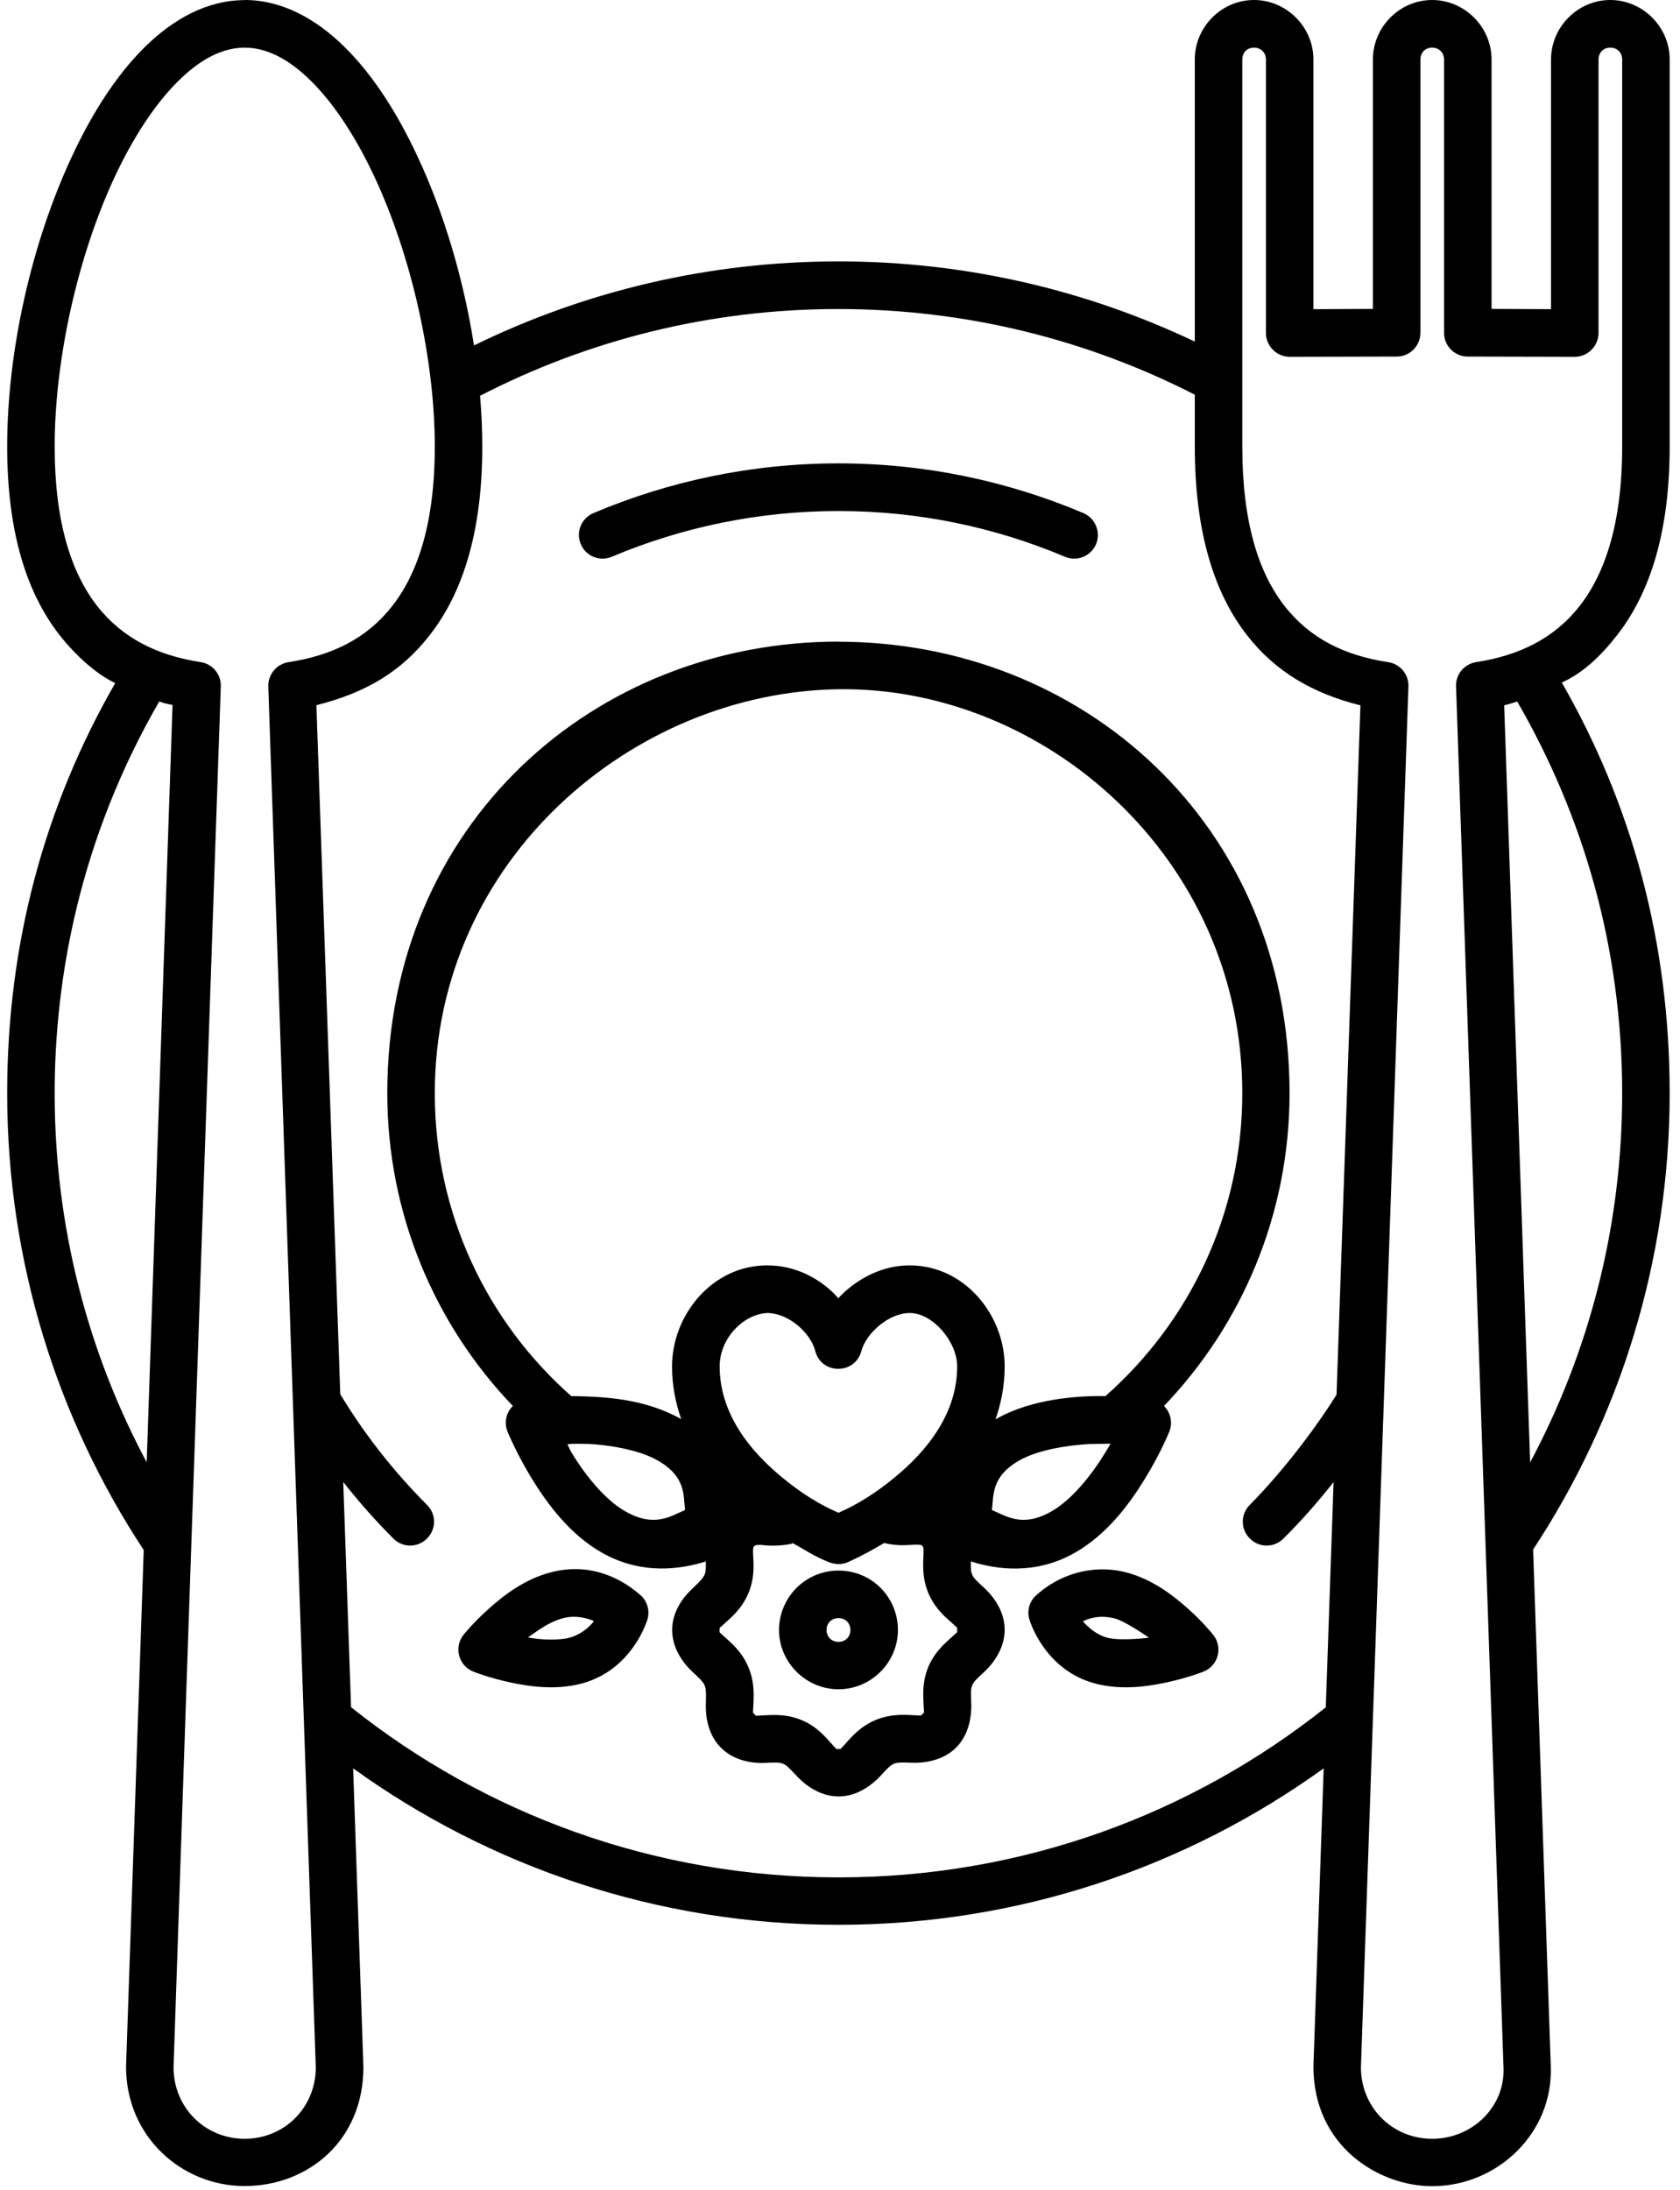 <?xml version="1.0" encoding="UTF-8"?> <svg xmlns="http://www.w3.org/2000/svg" xmlns:xlink="http://www.w3.org/1999/xlink" width="432" zoomAndPan="magnify" viewBox="0 0 324 422.25" height="563" preserveAspectRatio="xMidYMid meet" version="1.2"><defs><clipPath id="ff86f9679c"><path d="M 1 0 L 323 0 L 323 421.5 L 1 421.5 Z M 1 0 "></path></clipPath></defs><g id="fe6ff3ae0d"><g clip-rule="nonzero" clip-path="url(#ff86f9679c)"><path style=" stroke:none;fill-rule:nonzero;fill:#000000;fill-opacity:1;" d="M 47.184 0.023 C 39.957 0.023 33.395 3.676 27.91 9.09 C 22.422 14.508 17.77 21.809 13.883 30.137 C 6.105 46.77 1.383 67.602 1.383 86.117 C 1.383 102.105 4.934 114.039 11.449 122.391 C 14.527 126.352 18.723 130.098 22.23 131.695 C 8.703 155.199 1.383 181.711 1.383 210.773 C 1.383 243.273 11.066 273.578 27.719 298.852 L 24.309 398.473 C 24.309 412.004 35.113 421.477 47.184 421.477 C 59.281 421.477 70.086 412.816 70.086 398.547 C 69.418 378.789 68.703 358.527 68.105 340.941 C 94.445 359.914 126.793 371.105 161.719 371.105 C 196.621 371.105 228.945 359.914 255.281 340.941 L 253.301 398.426 C 253.301 413.84 265.945 421.5 276.203 421.5 C 288.801 421.5 299.535 411.242 299.082 398.449 L 295.672 298.754 C 312.301 273.484 322.008 243.227 322.008 210.727 C 322.008 181.688 314.707 155.105 301.207 131.602 C 305.453 129.668 308.887 126.301 311.941 122.363 C 318.453 113.988 322.008 102.082 322.008 86.07 L 322.008 11.453 C 322.008 5.203 316.809 0 310.559 0 C 304.281 0 299.129 5.203 299.129 11.453 L 299.129 59.609 L 287.656 59.559 L 287.656 11.453 C 287.656 5.203 282.453 0 276.203 0 C 269.93 0 264.777 5.203 264.777 11.453 L 264.777 59.559 L 253.301 59.609 L 253.301 11.453 C 253.301 5.203 248.102 0 241.852 0 C 235.578 0 230.426 5.203 230.426 11.453 L 230.426 65.859 C 209.574 55.957 186.289 50.398 161.719 50.398 C 136.504 50.398 112.645 56.219 91.414 66.598 C 89.41 53.855 85.641 41.066 80.488 30.09 C 76.598 21.762 71.949 14.484 66.461 9.066 C 60.973 3.652 54.414 0 47.184 0 Z M 47.184 9.188 C 51.336 9.188 55.629 11.285 59.996 15.629 C 64.387 19.949 68.609 26.391 72.188 34.027 C 79.32 49.273 83.852 69.199 83.852 86.117 C 83.852 100.77 80.605 110.48 75.691 116.781 C 70.777 123.105 64.051 126.375 55.652 127.664 C 53.34 128.02 51.668 130.047 51.742 132.363 L 60.902 398.594 C 60.902 406.301 54.891 412.363 47.184 412.363 C 39.504 412.363 33.469 406.301 33.469 398.594 C 36.426 310.66 39.551 220.941 42.582 132.363 C 42.676 130.047 41.031 128.043 38.738 127.664 C 30.344 126.375 23.59 123.059 18.676 116.758 C 13.785 110.434 10.543 100.746 10.543 86.117 C 10.543 69.199 15.027 49.273 22.16 34.027 C 25.738 26.391 29.984 19.949 34.375 15.629 C 38.738 11.285 43.035 9.188 47.184 9.188 Z M 241.852 9.188 C 243.188 9.188 244.141 10.141 244.141 11.5 L 244.141 64.188 C 244.141 66.719 246.191 68.793 248.746 68.793 L 269.332 68.746 C 271.863 68.77 273.914 66.719 273.938 64.188 L 273.938 11.5 C 273.938 10.141 274.844 9.188 276.203 9.188 C 277.539 9.188 278.496 10.141 278.496 11.5 L 278.496 64.188 C 278.496 66.695 280.547 68.746 283.051 68.746 L 303.688 68.793 C 306.215 68.793 308.289 66.719 308.289 64.188 L 308.289 11.5 C 308.289 10.141 309.199 9.188 310.559 9.188 C 311.895 9.188 312.848 10.141 312.848 11.5 L 312.848 86.117 C 312.848 100.746 309.602 110.434 304.711 116.758 C 299.797 123.059 293.047 126.375 284.648 127.664 C 282.359 128.043 280.715 130.047 280.809 132.363 L 289.969 398.762 C 290.207 406.277 283.887 412.363 276.203 412.363 C 268.5 412.363 262.465 406.301 262.465 398.594 L 271.625 132.363 C 271.719 130.047 270.051 128.02 267.734 127.664 C 259.312 126.398 252.586 123.082 247.695 116.781 C 242.781 110.48 239.586 100.793 239.586 86.117 L 239.586 11.5 C 239.586 10.141 240.492 9.188 241.852 9.188 Z M 230.426 76.098 L 230.426 86.117 C 230.426 102.129 233.953 114.062 240.469 122.438 C 245.953 129.5 253.23 133.723 262.367 135.992 L 257.762 268.902 C 252.992 276.492 246.695 284.414 241.039 290.141 C 239.227 291.93 239.227 294.84 241.039 296.629 C 242.828 298.445 245.738 298.445 247.527 296.629 C 250.965 293.219 254.184 289.566 257.191 285.75 L 255.688 329.18 C 229.875 349.723 197.266 361.965 161.719 361.965 C 126.148 361.965 93.512 349.699 67.703 329.156 L 66.199 285.727 C 69.203 289.566 72.426 293.195 75.859 296.629 C 77.648 298.445 80.559 298.445 82.348 296.629 C 84.16 294.84 84.16 291.93 82.348 290.141 C 75.957 283.746 70.324 276.586 65.625 268.809 L 61.02 135.965 C 70.586 133.555 77.434 129.477 82.922 122.391 C 89.434 114.039 93.012 102.129 93.012 86.117 C 93.012 82.898 92.871 79.629 92.582 76.312 C 113.289 65.621 136.789 59.582 161.625 59.582 C 186.48 59.582 209.789 65.551 230.426 76.098 Z M 161.719 89.34 C 144.973 89.34 128.965 92.777 114.434 98.934 C 112.121 99.91 111.023 102.582 112.004 104.898 C 112.98 107.262 115.699 108.336 118.016 107.332 C 131.445 101.676 146.211 98.527 161.719 98.527 C 177.227 98.527 191.945 101.676 205.352 107.332 C 207.688 108.336 210.387 107.262 211.387 104.898 C 212.34 102.582 211.242 99.91 208.953 98.934 C 194.426 92.777 178.441 89.34 161.719 89.34 Z M 161.719 123.703 C 114.891 123.703 74.691 158.59 74.691 210.773 C 74.691 234.137 83.898 255.422 98.906 271.074 C 97.594 272.363 97.188 274.297 97.879 276.016 C 97.879 276.016 99.574 280.191 102.578 285.105 C 105.586 289.996 109.926 295.891 116.152 299.398 C 123.762 303.695 131.324 302.574 136.121 301.047 C 136.145 302.309 136.121 303 135.883 303.598 C 135.547 304.363 134.902 304.98 133.426 306.391 C 131.922 307.797 129.609 310.613 129.633 314.289 C 129.633 317.965 131.945 320.828 133.449 322.234 C 134.93 323.641 135.598 324.215 135.906 324.98 C 136.215 325.742 136.168 326.648 136.121 328.703 C 136.074 330.754 136.453 334.406 139.055 336.98 C 141.656 339.582 145.305 339.965 147.332 339.895 C 149.387 339.82 150.266 339.727 151.031 340.059 C 151.793 340.371 152.391 341.086 153.797 342.566 C 155.207 344.07 158.07 346.359 161.742 346.359 C 165.418 346.359 168.254 344.02 169.664 342.543 C 171.07 341.039 171.617 340.395 172.383 340.059 C 173.145 339.75 174.074 339.797 176.105 339.867 C 178.156 339.918 181.805 339.512 184.406 336.934 C 186.98 334.332 187.363 330.684 187.316 328.629 C 187.246 326.602 187.172 325.672 187.508 324.906 C 187.816 324.145 188.484 323.594 189.988 322.188 C 191.469 320.777 193.758 317.891 193.758 314.219 C 193.758 310.543 191.469 307.727 189.988 306.32 C 188.484 304.91 187.793 304.34 187.484 303.574 C 187.223 302.977 187.195 302.285 187.246 301.047 C 192.016 302.574 199.602 303.719 207.211 299.422 C 213.461 295.891 217.805 290.02 220.809 285.105 C 223.84 280.191 225.512 276.016 225.512 276.016 C 226.203 274.297 225.773 272.363 224.484 271.074 C 239.488 255.422 248.699 234.16 248.699 210.773 C 248.699 158.66 208.523 123.727 161.719 123.727 Z M 161.719 132.887 C 201.344 132.34 239.586 165.363 239.586 210.773 C 239.586 234.062 229.375 254.895 213.199 269.164 C 205.258 269.047 197.48 270.453 191.992 273.652 C 193.09 270.5 193.758 267.113 193.758 263.438 C 193.758 253.582 186.074 243.969 175.438 243.969 C 166.992 243.969 161.672 250.312 161.672 250.312 C 161.672 250.312 156.707 243.969 147.953 243.969 C 137.312 243.969 129.609 253.582 129.609 263.438 C 129.609 267.09 130.277 270.477 131.375 273.605 C 124.168 269.594 116.629 269.285 110.164 269.164 C 93.992 254.895 83.852 234.062 83.852 210.773 C 83.852 165.746 122.07 133.438 161.719 132.887 Z M 30.723 135.227 C 31.441 135.562 32.539 135.777 33.277 135.918 L 28.289 281.93 C 16.961 260.742 10.543 236.523 10.543 210.773 C 10.543 188.582 15.359 161.809 30.723 135.227 Z M 292.617 135.273 C 305.379 157.371 312.848 182.738 312.848 210.773 C 312.848 236.523 306.43 260.742 295.098 281.957 L 290.09 135.992 C 290.734 135.848 291.996 135.441 292.617 135.25 Z M 147.953 253.152 C 152.031 253.152 156.328 256.926 157.234 260.504 C 158.426 265.035 164.867 265.062 166.109 260.527 C 167.039 256.996 171.453 253.152 175.438 253.152 C 179.969 253.152 184.598 258.762 184.598 263.438 C 184.598 272.48 178.848 279.688 172.523 284.867 C 167.109 289.328 163.125 291.023 161.719 291.668 C 160.289 291.023 156.277 289.352 150.863 284.867 C 144.543 279.688 138.793 272.48 138.793 263.438 C 138.793 257.996 143.398 253.367 147.953 253.152 Z M 126.746 281.527 C 132.328 284.676 131.777 288.277 132.113 291.141 C 129.395 292.266 126.293 294.602 120.66 291.43 C 116.773 289.258 112.957 284.531 110.379 280.309 C 109.758 279.309 109.902 279.355 109.426 278.473 C 110.477 278.328 110.547 278.352 113.504 278.398 C 116.535 278.52 122.879 279.332 126.746 281.527 Z M 213.008 280.309 C 210.41 284.531 206.594 289.258 202.727 291.43 C 197.121 294.602 194.043 292.266 191.301 291.141 C 191.656 288.277 191.109 284.676 196.668 281.527 C 200.555 279.355 206.617 278.613 209.934 278.422 C 213.105 278.352 214.18 278.352 214.18 278.352 C 214.18 278.352 213.629 279.309 213.008 280.309 Z M 159.93 301.211 C 161.074 301.641 162.34 301.688 163.461 301.211 C 163.461 301.211 166.441 299.949 170.52 297.488 C 173.004 298.133 175.148 297.871 176.344 297.824 C 177.797 297.777 177.75 297.941 177.871 298.062 C 177.988 298.184 178.156 298.133 178.109 299.59 C 178.082 301.047 177.703 303.91 179.016 307.105 C 180.352 310.281 182.617 312.023 183.691 313 C 184.738 314.004 184.598 313.645 184.598 314.266 C 184.598 314.887 184.738 314.527 183.691 315.504 C 182.641 316.508 180.352 318.227 179.016 321.422 C 177.703 324.621 178.109 327.484 178.133 328.941 C 178.203 330.395 178.348 330.039 177.895 330.469 C 177.465 330.898 177.82 330.754 176.391 330.707 C 174.934 330.656 172.07 330.301 168.875 331.613 C 165.68 332.949 163.961 335.215 162.961 336.289 C 161.957 337.34 162.316 337.195 161.695 337.195 C 161.098 337.195 161.457 337.34 160.453 336.289 C 159.453 335.238 157.734 332.926 154.539 331.613 C 151.34 330.301 148.504 330.707 147.047 330.73 C 145.566 330.801 145.949 330.945 145.496 330.492 C 145.066 330.062 145.234 330.418 145.281 328.988 C 145.305 327.508 145.688 324.668 144.352 321.473 C 143.039 318.273 140.75 316.555 139.699 315.555 C 138.625 314.551 138.77 314.91 138.77 314.289 C 138.77 313.691 138.648 314.051 139.699 313.047 C 140.75 312.047 143.039 310.328 144.352 307.129 C 145.688 303.934 145.281 301.07 145.234 299.613 C 145.188 298.156 145.352 298.23 145.473 298.109 C 145.59 297.992 145.543 297.824 147 297.871 C 149.48 298.277 153.082 297.68 152.891 297.512 C 155.207 298.801 157.375 300.258 159.93 301.211 Z M 106.254 303.145 C 101.242 304.434 97.234 307.512 94.301 310.137 C 91.344 312.762 89.41 315.172 89.41 315.172 C 87.477 317.582 88.434 321.184 91.32 322.305 C 91.32 322.305 94.207 323.453 98.117 324.312 C 102.008 325.168 107.016 325.91 112.051 324.621 C 122.094 322.02 124.883 312.164 124.883 312.164 C 125.336 310.566 124.859 308.824 123.668 307.68 C 118.969 303.48 112.859 301.402 106.254 303.145 Z M 199.723 307.68 C 198.504 308.824 198.051 310.566 198.504 312.164 C 198.504 312.164 201.273 322.02 211.34 324.621 C 216.375 325.91 221.383 325.168 225.27 324.312 C 229.184 323.453 232.07 322.305 232.07 322.305 C 234.957 321.184 235.91 317.582 233.953 315.172 C 233.953 315.172 232.047 312.762 229.09 310.137 C 226.152 307.512 222.145 304.434 217.137 303.145 C 210.574 301.477 204.109 303.621 199.723 307.68 Z M 150.242 314.266 C 150.242 320.539 155.445 325.695 161.719 325.695 C 167.992 325.695 173.168 320.539 173.168 314.266 C 173.168 307.988 168.184 302.812 161.719 302.812 C 155.23 302.812 150.242 308.086 150.242 314.266 Z M 114.531 312.57 C 114.531 312.57 112.859 314.934 109.785 315.77 C 107.945 316.246 104.559 316.246 101.816 315.695 C 102.723 315.172 105.418 312.832 108.566 311.996 C 111.715 311.141 114.531 312.547 114.531 312.547 Z M 214.824 311.996 C 216.945 312.477 221.574 315.746 221.574 315.746 C 221.574 315.746 216.348 316.438 213.605 315.77 C 210.863 315.074 208.836 312.594 208.836 312.594 C 210.789 311.641 212.723 311.52 214.824 311.996 Z M 161.719 311.973 C 163.031 311.973 164.008 312.93 164.008 314.266 C 164.008 315.602 163.031 316.555 161.719 316.555 C 160.383 316.555 159.406 315.602 159.406 314.266 C 159.406 312.93 160.383 311.973 161.719 311.973 Z M 161.719 311.973 "></path></g></g></svg> 